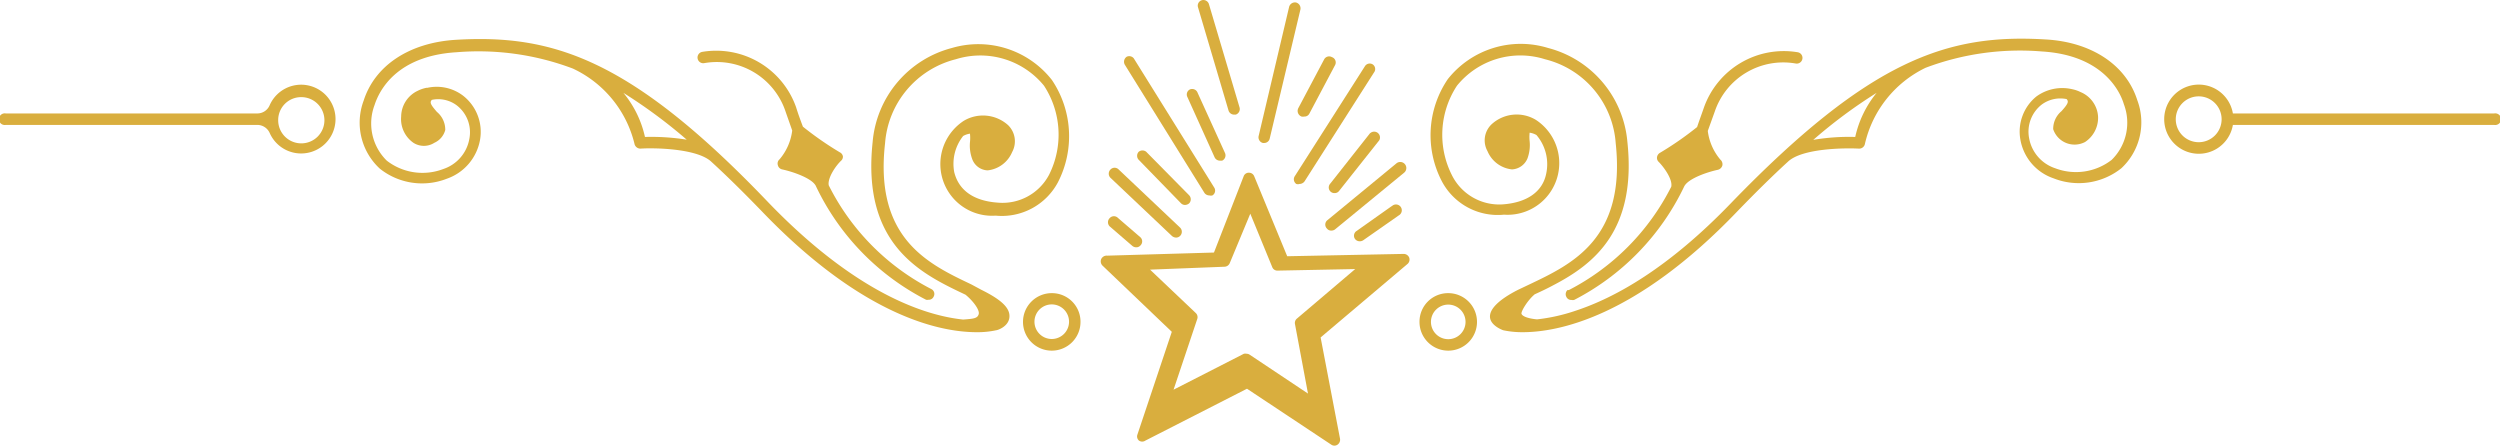 <svg xmlns="http://www.w3.org/2000/svg" viewBox="0 0 128.69 22.98"><defs><style>.cls-1{fill:#d9ae3e;}</style></defs><g id="Layer_2" data-name="Layer 2"><g id="Objects"><path class="cls-1" d="M114.94,6.43h13.45a.3.3,0,1,0,0-.59H114.94a1.78,1.78,0,1,0,0,.59ZM112,6.14a1.18,1.18,0,1,1,1.18,1.18A1.18,1.18,0,0,1,112,6.14Z"/><path class="cls-1" d="M79.69,2.47a4.79,4.79,0,0,0-5.16,1.6,5.13,5.13,0,0,0-.31,5.26,3.25,3.25,0,0,0,3.2,1.72,2.66,2.66,0,0,0,1.64-4.88,1.91,1.91,0,0,0-2.27.22,1.14,1.14,0,0,0-.22,1.39,1.54,1.54,0,0,0,1.26.94.91.91,0,0,0,.8-.57,2,2,0,0,0,.11-.88,2,2,0,0,1,0-.44,1,1,0,0,1,.35.12,2.31,2.31,0,0,1,.5,2c-.19.93-1,1.48-2.23,1.57A2.72,2.72,0,0,1,74.73,9,4.6,4.6,0,0,1,75,4.41a4.2,4.2,0,0,1,4.53-1.36,4.8,4.8,0,0,1,3.64,4.32c.53,4.91-2.23,6.22-4.44,7.27l-.59.28c-1,.51-1.48,1-1.44,1.42s.62.64.68.66a4.68,4.68,0,0,0,1,.1c1.79,0,5.81-.74,11.07-6.24.91-.94,1.77-1.79,2.59-2.54h0c.72-.68,2.87-.71,3.64-.67A.3.3,0,0,0,96,7.4a5.78,5.78,0,0,1,3.12-3.91h0a13.75,13.75,0,0,1,6-.84c3.08.19,4,2,4.21,2.72a2.68,2.68,0,0,1-.63,2.86,3,3,0,0,1-2.91.43,2,2,0,0,1-1.34-1.55,1.77,1.77,0,0,1,.64-1.72,1.61,1.61,0,0,1,1.29-.29c.12.13.08.24-.26.62a1.19,1.19,0,0,0-.43.93,1.16,1.16,0,0,0,1.64.66A1.49,1.49,0,0,0,108,6a1.46,1.46,0,0,0-.9-1.26,1.76,1.76,0,0,0-.44-.15l0,0a2.26,2.26,0,0,0-1.84.38A2.33,2.33,0,0,0,104,7.18a2.57,2.57,0,0,0,1.71,2,3.52,3.52,0,0,0,3.49-.52,3.23,3.23,0,0,0,.82-3.5c-.57-1.81-2.35-3-4.73-3.13-5-.3-9,1-16.17,8.41-3.25,3.38-6,4.89-8,5.55a9.33,9.33,0,0,1-2,.45c-.53-.05-.77-.18-.8-.29s.3-.68.68-1h0c.33-.15.67-.31,1-.49,2.06-1.08,4.26-2.81,3.77-7.37A5.48,5.48,0,0,0,79.69,2.47ZM96.6,4.78a5.42,5.42,0,0,0-1.1,2.27,10.9,10.9,0,0,0-2.16.15A25.66,25.66,0,0,1,96.6,4.78Z"/><path class="cls-1" d="M80.76,14.93l-.07,0a.29.29,0,0,0-.06.35.27.27,0,0,0,.26.16.35.35,0,0,0,.14,0A12.74,12.74,0,0,0,86.7,9.59c.21-.4,1.17-.73,1.73-.85a.32.32,0,0,0,.23-.22.31.31,0,0,0-.1-.3,2.82,2.82,0,0,1-.65-1.48l.36-1a3.72,3.72,0,0,1,4.17-2.47.29.29,0,0,0,.1-.58,4.36,4.36,0,0,0-4.83,2.85c-.11.32-.23.64-.35,1a16.68,16.68,0,0,1-1.9,1.32.31.31,0,0,0-.16.21.28.28,0,0,0,.08.26c.25.25.73.89.65,1.28A12.13,12.13,0,0,1,80.76,14.93Z"/><path class="cls-1" d="M73.07,16.56a1.48,1.48,0,1,0,1.47-1.47A1.47,1.47,0,0,0,73.07,16.56Zm1.47-.88a.89.89,0,1,1-.88.88A.89.89,0,0,1,74.54,15.68Z"/><path class="cls-1" d="M56.68,13.35a.31.31,0,0,0,.07.32l3.57,3.41-1.77,5.29a.28.28,0,0,0,.08.31.29.29,0,0,0,.33,0l5.23-2.67,4.34,2.88a.28.28,0,0,0,.32,0,.31.31,0,0,0,.13-.3l-1-5.22,4.47-3.78a.3.3,0,0,0,.09-.33.31.31,0,0,0-.28-.19h0l-6,.12-1.7-4.12a.29.29,0,0,0-.27-.18.28.28,0,0,0-.27.18L62.49,13,57,13.16A.31.31,0,0,0,56.68,13.35Zm6.36.38a.3.3,0,0,0,.26-.18L64.36,11l1.13,2.75a.28.28,0,0,0,.27.18h0l4-.08-3,2.55a.29.29,0,0,0-.1.28l.67,3.58-3-2a.28.28,0,0,0-.16-.05.35.35,0,0,0-.14,0l-3.62,1.85,1.22-3.64a.29.29,0,0,0-.08-.31L59.2,13.88Z"/><path class="cls-1" d="M72.29,8.42a.31.31,0,0,0-.42,0l-3.56,2.93a.29.29,0,0,0,0,.42.27.27,0,0,0,.22.1.31.31,0,0,0,.19-.06l3.57-2.93A.31.31,0,0,0,72.29,8.42Z"/><path class="cls-1" d="M71.64,10.61l-1.81,1.28a.29.29,0,0,0-.08.41.3.3,0,0,0,.24.12.31.31,0,0,0,.18-.05L72,11.09a.3.3,0,1,0-.35-.48Z"/><path class="cls-1" d="M70.53,6.85,68.47,9.46a.29.29,0,0,0,.23.48.28.28,0,0,0,.23-.11L71,7.22a.3.3,0,0,0-.46-.37Z"/><path class="cls-1" d="M70.67,3.32a.29.29,0,0,0-.41.09L66.65,9.07a.29.29,0,0,0,.08.4.25.25,0,0,0,.16,0,.33.33,0,0,0,.26-.13l3.61-5.66A.29.29,0,0,0,70.67,3.32Z"/><path class="cls-1" d="M68.56,2.94a.29.29,0,0,0-.4.12L66.83,5.57A.31.31,0,0,0,67,6a.35.35,0,0,0,.14,0,.28.28,0,0,0,.26-.15l1.33-2.51A.29.29,0,0,0,68.56,2.94Z"/><path class="cls-1" d="M66.72.13a.31.31,0,0,0-.36.22L64.79,7a.3.3,0,0,0,.22.36h.07a.29.29,0,0,0,.28-.23L66.94.49A.31.31,0,0,0,66.72.13Z"/><path class="cls-1" d="M63.53,5.9h.08a.3.3,0,0,0,.2-.36L62.23.21a.3.3,0,0,0-.36-.2.29.29,0,0,0-.2.37l1.57,5.31A.3.3,0,0,0,63.53,5.9Z"/><path class="cls-1" d="M61.26,4.6a.29.29,0,0,0-.14.39l1.4,3.1a.3.3,0,0,0,.27.18l.12,0a.3.3,0,0,0,.15-.39l-1.41-3.1A.3.3,0,0,0,61.26,4.6Z"/><path class="cls-1" d="M58,2.92a.31.31,0,0,0-.1.41L62,9.93a.31.31,0,0,0,.25.13.32.32,0,0,0,.16,0,.29.29,0,0,0,.09-.41L58.36,3A.3.3,0,0,0,58,2.92Z"/><path class="cls-1" d="M58.62,7.81a.3.3,0,0,0,0,.42l2.17,2.23a.29.29,0,0,0,.21.09.34.34,0,0,0,.21-.08.3.3,0,0,0,0-.42L59,7.81A.31.31,0,0,0,58.62,7.81Z"/><path class="cls-1" d="M57.16,8.73a.3.3,0,0,0,0,.42l3.17,3a.34.34,0,0,0,.21.08.29.29,0,0,0,.21-.09.3.3,0,0,0,0-.42l-3.17-3A.29.29,0,0,0,57.16,8.73Z"/><path class="cls-1" d="M57.13,11.66l1.16,1a.31.31,0,0,0,.2.07.28.28,0,0,0,.22-.1.29.29,0,0,0,0-.41l-1.16-1a.29.29,0,0,0-.42,0A.3.3,0,0,0,57.13,11.66Z"/><path class="cls-1" d="M54.15,15.09a1.48,1.48,0,1,0,1.47,1.47A1.47,1.47,0,0,0,54.15,15.09Zm0,2.36a.89.89,0,1,1,.88-.89A.89.89,0,0,1,54.15,17.45Z"/><path class="cls-1" d="M23.45,2.05c-2.38.15-4.15,1.32-4.73,3.13a3.22,3.22,0,0,0,.83,3.5A3.49,3.49,0,0,0,23,9.2a2.6,2.6,0,0,0,1.71-2,2.36,2.36,0,0,0-.88-2.28A2.24,2.24,0,0,0,22,4.52l-.05,0a1.76,1.76,0,0,0-.44.15A1.48,1.48,0,0,0,20.65,6a1.49,1.49,0,0,0,.63,1.35,1,1,0,0,0,1.08,0,1,1,0,0,0,.56-.66,1.19,1.19,0,0,0-.43-.93c-.33-.38-.38-.49-.26-.62a1.59,1.59,0,0,1,1.29.29,1.75,1.75,0,0,1,.64,1.72,2,2,0,0,1-1.34,1.55,3,3,0,0,1-2.91-.43,2.68,2.68,0,0,1-.63-2.86c.24-.75,1.13-2.53,4.21-2.72a13.75,13.75,0,0,1,6,.84h0A5.78,5.78,0,0,1,32.66,7.4a.31.31,0,0,0,.31.25c.77-.05,2.92,0,3.64.67h0c.82.75,1.68,1.6,2.59,2.54,5.27,5.5,9.28,6.24,11.08,6.24a4.54,4.54,0,0,0,1-.1c.06,0,.63-.18.68-.66s-.41-.91-1.44-1.42L50,14.64c-2.21-1.05-5-2.36-4.44-7.27a4.83,4.83,0,0,1,3.64-4.32,4.23,4.23,0,0,1,4.54,1.36A4.6,4.6,0,0,1,54,9a2.71,2.71,0,0,1-2.65,1.43c-1.24-.09-2-.64-2.23-1.57A2.31,2.31,0,0,1,49.58,7a1,1,0,0,1,.35-.12,2,2,0,0,1,0,.44,2,2,0,0,0,.12.88.88.88,0,0,0,.79.57,1.55,1.55,0,0,0,1.26-.94,1.16,1.16,0,0,0-.21-1.39,1.93,1.93,0,0,0-2.28-.22,2.66,2.66,0,0,0,1.64,4.88,3.27,3.27,0,0,0,3.21-1.72,5.18,5.18,0,0,0-.31-5.26A4.81,4.81,0,0,0,49,2.47a5.48,5.48,0,0,0-4.08,4.84c-.57,5.33,2.52,6.79,4.78,7.86h0c.38.31.74.78.68,1s-.26.24-.8.28c-1.92-.2-5.47-1.31-10-6C32.47,3,28.42,1.75,23.45,2.05Zm11.9,5.14a11.5,11.5,0,0,0-2.15-.14,5.37,5.37,0,0,0-1.11-2.27A26.5,26.5,0,0,1,35.35,7.19Z"/><path class="cls-1" d="M43.39,8.05a.29.29,0,0,0-.16-.21,16.68,16.68,0,0,1-1.9-1.32c-.12-.32-.24-.64-.35-1a4.36,4.36,0,0,0-4.83-2.85.29.29,0,0,0,.1.58,3.73,3.73,0,0,1,4.18,2.47c.11.32.23.65.35,1a2.82,2.82,0,0,1-.65,1.48.28.28,0,0,0-.09.3.29.29,0,0,0,.22.22c.56.12,1.52.45,1.73.84a12.69,12.69,0,0,0,5.68,5.87.31.31,0,0,0,.13,0,.27.27,0,0,0,.26-.16.28.28,0,0,0-.12-.39,12.1,12.1,0,0,1-5.28-5.34c-.07-.37.35-1,.65-1.28A.28.28,0,0,0,43.39,8.05Z"/><path class="cls-1" d="M13.88,6.84a1.77,1.77,0,1,0,0-1.42.69.69,0,0,1-.64.42H.3a.3.3,0,1,0,0,.59H13.24A.7.7,0,0,1,13.88,6.84ZM15.5,5a1.19,1.19,0,1,1-1.18,1.19A1.18,1.18,0,0,1,15.5,5Z"/></g></g></svg>